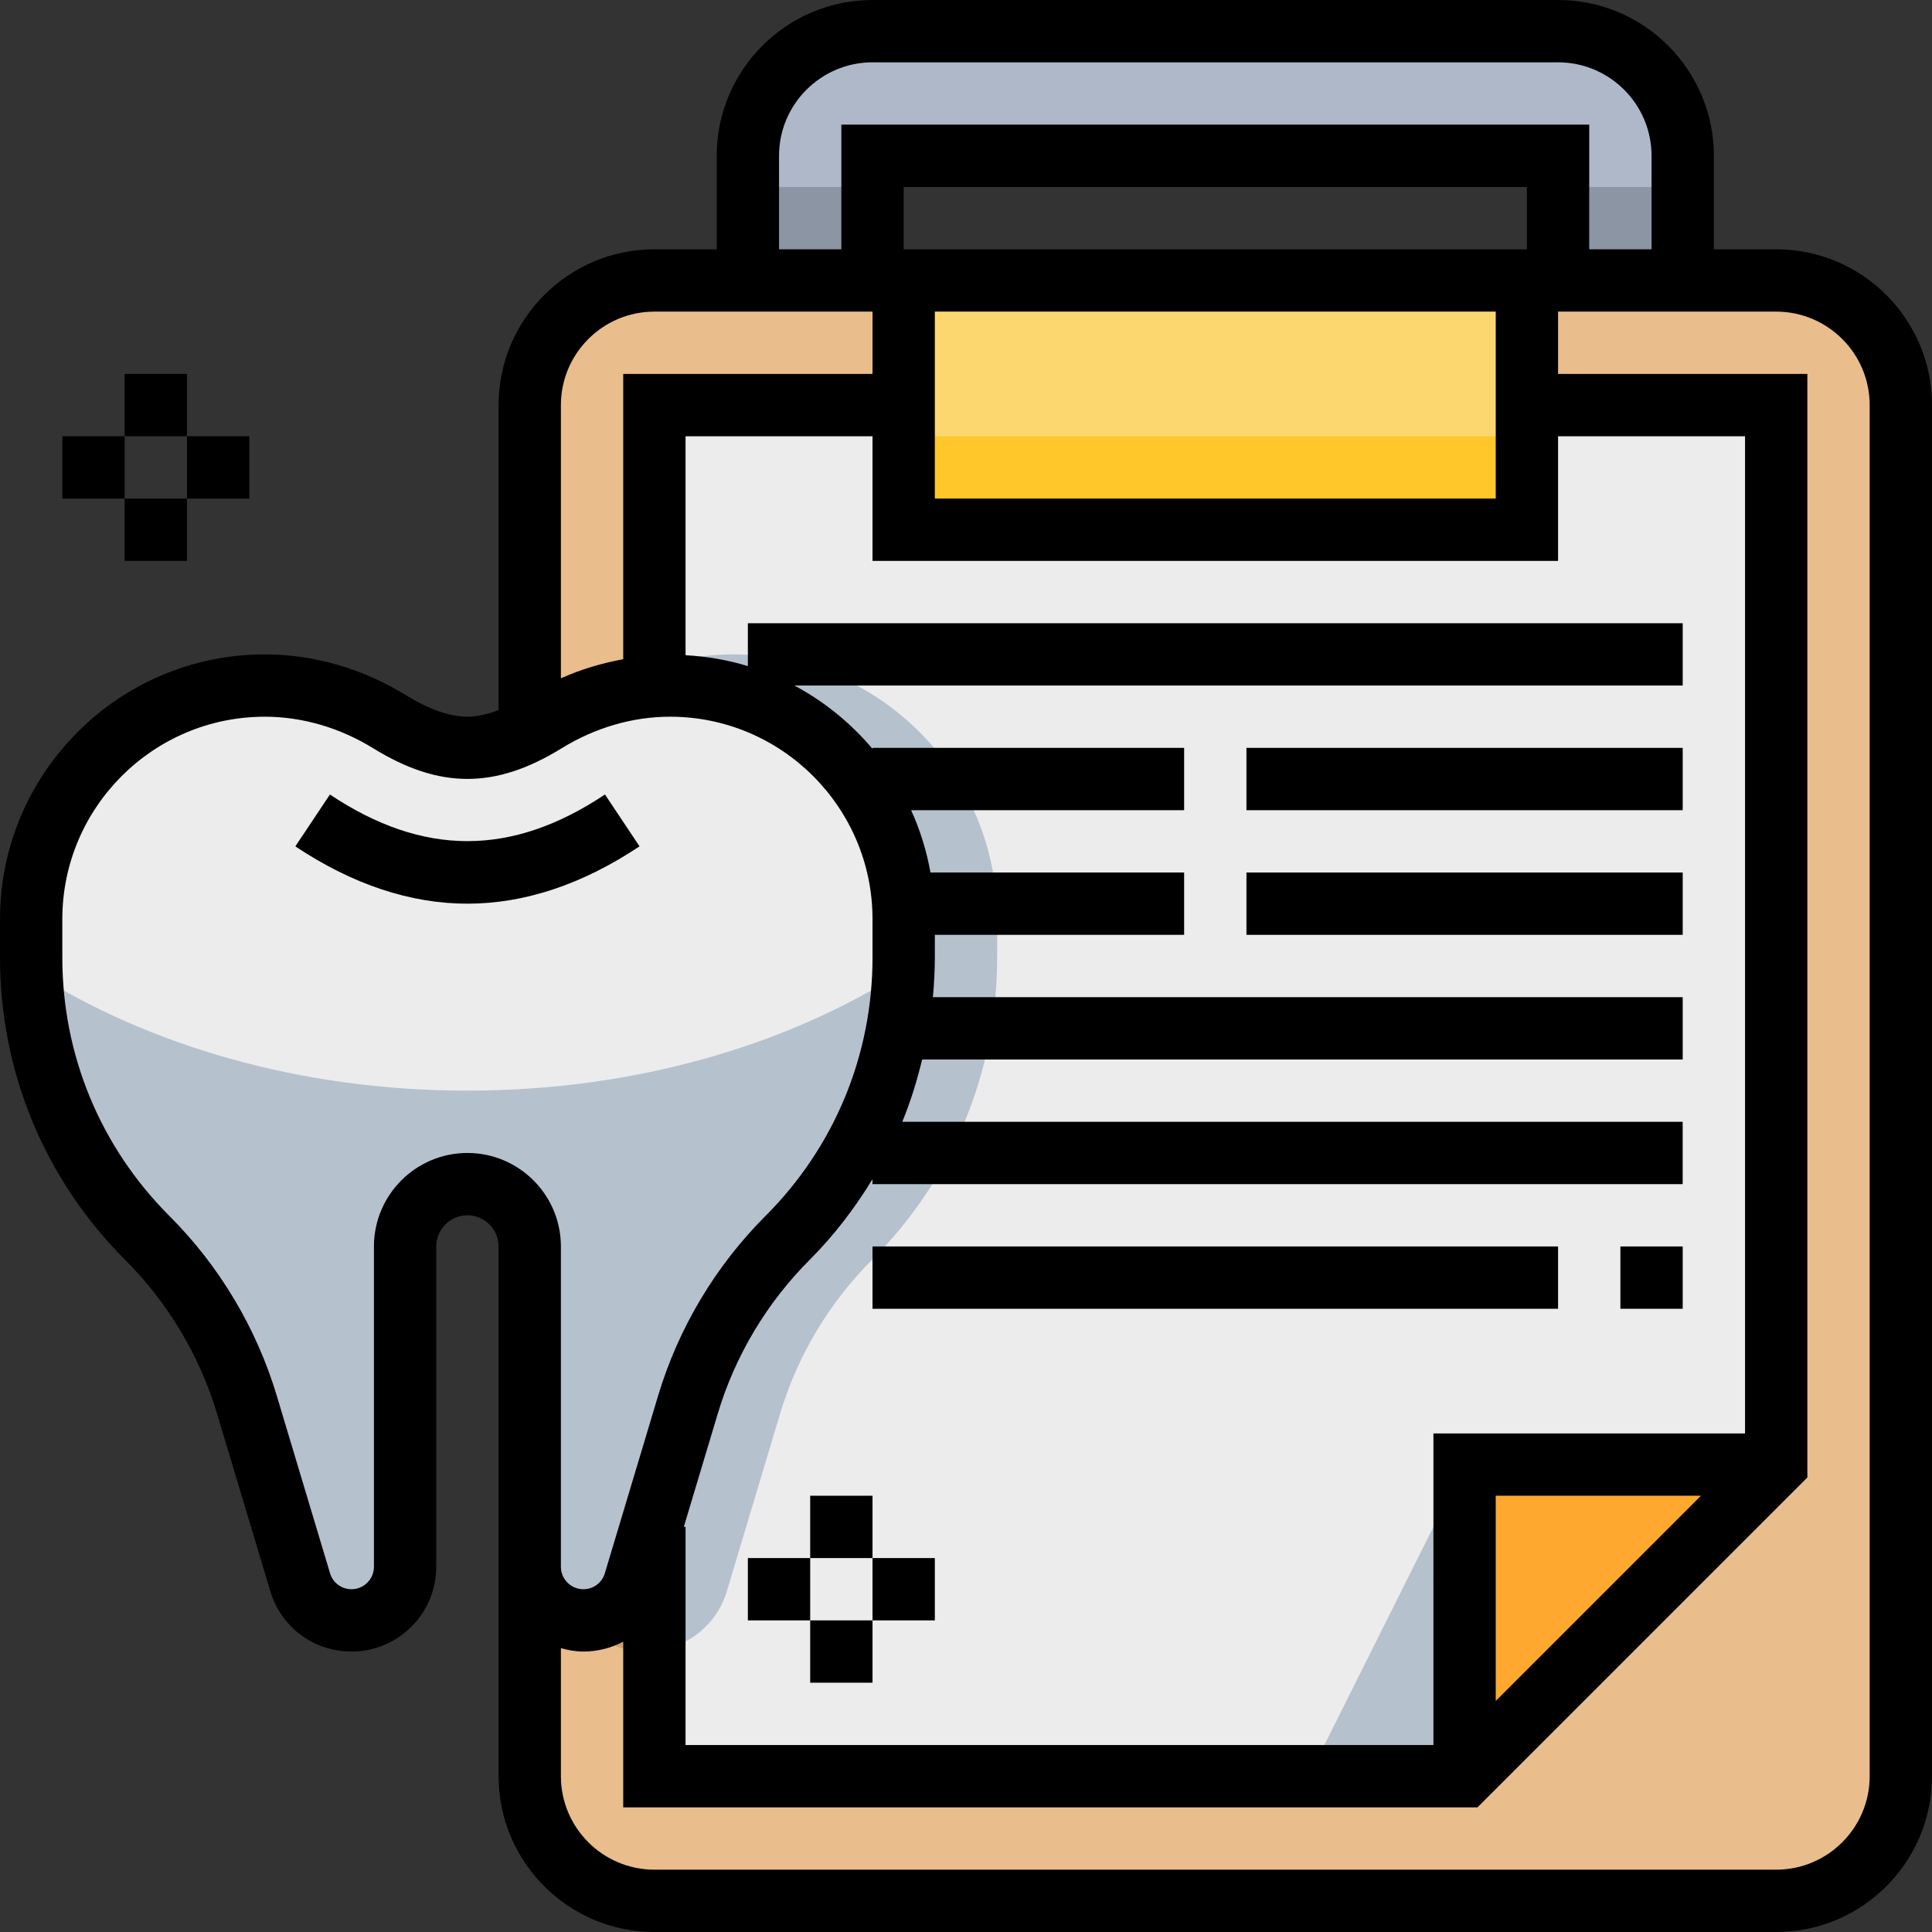 <?xml version="1.0" encoding="UTF-8"?> <!-- Generator: Adobe Illustrator 19.0.0, SVG Export Plug-In . SVG Version: 6.00 Build 0) --> <svg xmlns="http://www.w3.org/2000/svg" xmlns:xlink="http://www.w3.org/1999/xlink" id="Capa_1" x="0px" y="0px" viewBox="0 0 496 496" style="enable-background:new 0 0 496 496;" xml:space="preserve"><rect x="0" y="0" width="496" height="496" fill="#333333" stroke="none"/> <path style="fill:#AFB8C9;" d="M400,88V40H224v48h-32V40c0-17.672,14.328-32,32-32h176c17.672,0,32,14.328,32,32v48H400z"></path> <g> <rect x="400" y="48" style="fill:#8C95A4;" width="32" height="40"></rect> <rect x="192" y="48" style="fill:#8C95A4;" width="32" height="40"></rect> </g> <path style="fill:#EABD8C;" d="M456,72H168c-17.672,0-32,14.328-32,32v80v216v56c0,17.672,14.328,32,32,32h288 c17.672,0,32-14.328,32-32V104C488,86.328,473.672,72,456,72z"></path> <path style="fill:#D3A06C;" d="M144,320v82.24c0,12,9.76,21.76,21.76,21.76c9.68,0,18.064-6.224,20.848-15.504l13.672-45.592 c4.448-14.832,12.584-28.456,23.536-39.408C244.568,302.744,256,275.152,256,245.808v-9.832c0-37.48-30.496-67.976-67.976-67.976 c-12.568,0-25.112,3.632-36.264,10.496C145.912,182.104,140.464,184,136,184v128C140.416,312,144,315.584,144,320z"></path> <polygon style="fill:#ECECEC;" points="168,104 168,392 168,456 376,456 456,376 456,104 "></polygon> <g> <path style="fill:#B6C1CE;" d="M188.024,168c-6.76,0-13.488,1.136-20.024,3.168V392v31.824c8.704-0.888,16.04-6.776,18.608-15.328 l13.672-45.592c4.448-14.832,12.584-28.456,23.536-39.408C244.568,302.744,256,275.152,256,245.808v-9.832 C256,198.496,225.504,168,188.024,168z"></path> <polygon style="fill:#B6C1CE;" points="336,456 376,456 376,376 "></polygon> </g> <polygon style="fill:#FEA82F;" points="376,456 376,376 456,376 "></polygon> <rect x="232" y="72" style="fill:#FCD770;" width="160" height="64"></rect> <rect x="232" y="112" style="fill:#FFC729;" width="160" height="24"></rect> <path style="fill:#ECECEC;" d="M67.976,176c11.36,0,22.4,3.352,32.072,9.312C105.76,188.832,112.88,192,120,192 c7.12,0,14.24-3.168,19.952-6.688c9.68-5.96,20.712-9.312,32.072-9.312l0,0C205.152,176,232,202.848,232,235.976v9.832 c0,27.016-10.736,52.928-29.84,72.04l0,0c-11.92,11.92-20.696,26.616-25.544,42.76l-13.68,45.592c-1.744,5.816-7.096,9.8-13.176,9.8 l0,0c-7.6,0-13.76-6.16-13.76-13.76V320c0-8.84-7.16-16-16-16l0,0c-8.84,0-16,7.16-16,16v82.24c0,7.6-6.16,13.76-13.76,13.76l0,0 c-6.08,0-11.432-3.984-13.184-9.808L63.376,360.6c-4.84-16.144-13.616-30.84-25.536-42.76l0,0C18.736,298.736,8,272.824,8,245.8 v-9.832C8,202.848,34.848,176,67.976,176L67.976,176z"></path> <path style="fill:#B6C1CE;" d="M120,280c-43,0-82.104-11.64-111.824-30.624c0.904,25.712,11.408,50.2,29.664,68.464 c11.92,11.92,20.696,26.616,25.544,42.76l13.68,45.592C78.808,412.016,84.16,416,90.24,416c7.6,0,13.76-6.16,13.76-13.76V320 c0-8.84,7.16-16,16-16s16,7.16,16,16v82.24c0,7.6,6.16,13.76,13.76,13.76c6.08,0,11.432-3.984,13.184-9.808l13.68-45.592 c4.848-16.144,13.624-30.84,25.544-42.76c18.256-18.256,28.752-42.744,29.664-68.464C202.104,268.36,163,280,120,280z"></path> <rect x="208" y="384" width="16" height="16"></rect> <rect x="192" y="400" width="16" height="16"></rect> <rect x="208" y="416" width="16" height="16"></rect> <rect x="224" y="400" width="16" height="16"></rect> <path d="M456,64h-16V40c0-22.056-17.944-40-40-40H224c-22.056,0-40,17.944-40,40v24h-16c-22.056,0-40,17.944-40,40v78.328 c-2.888,1.072-5.592,1.672-8,1.672c-4.464,0-9.912-1.904-15.76-5.504C93.088,171.632,80.552,168,67.976,168 C30.496,168,0,198.496,0,235.976v9.832c0,29.344,11.432,56.944,32.184,77.696c10.952,10.952,19.088,24.576,23.528,39.408 l13.68,45.584C72.176,417.768,80.552,424,90.24,424c12,0,21.76-9.76,21.76-21.76V320c0-4.408,3.592-8,8-8c4.408,0,8,3.592,8,8v80 v2.24V456c0,22.056,17.944,40,40,40h288c22.056,0,40-17.944,40-40V104C496,81.944,478.056,64,456,64z M200,40 c0-13.232,10.768-24,24-24h176c13.232,0,24,10.768,24,24v24h-16V32H216v32h-16V40z M448,368h-80v80H176v-56h-0.448l8.728-29.104 c4.448-14.832,12.584-28.456,23.528-39.4c6.32-6.32,11.656-13.328,16.184-20.768V304h208v-16h-200.36 c2.152-5.168,3.776-10.536,5.112-16H432v-16H239.504c0.304-3.376,0.496-6.768,0.496-10.2V240h64v-16h-65.12 c-1-5.6-2.68-10.96-4.968-16H304v-16h-80v0.256c-5.568-6.608-12.368-12.152-20.048-16.256H432v-16H192v11.008 c-5.096-1.568-10.472-2.48-16-2.8V112h48v32h176v-32h48V368z M436.688,384L384,436.688V384H436.688z M392,64H232V48h160V64z M384,128H240V80h144V128z M168,80h56v16h-64v73.24c-5.456,1.008-10.84,2.584-16,4.912V104C144,90.768,154.768,80,168,80z M120,296 c-13.232,0-24,10.768-24,24v82.24c0,3.176-2.584,5.76-5.76,5.76c-2.56,0-4.784-1.648-5.512-4.112l-13.68-45.584 C65.84,340.952,56.32,325,43.504,312.184C25.768,294.456,16,270.872,16,245.8v-9.832C16,207.32,39.32,184,67.976,184 c9.616,0,19.248,2.808,27.88,8.128c16.976,10.456,31.32,10.456,48.296,0c8.624-5.32,18.264-8.128,27.872-8.128 C200.68,184,224,207.32,224,235.976v9.832c0,25.072-9.768,48.656-27.496,66.384c-12.816,12.816-22.336,28.76-27.544,46.12 l-13.68,45.592c-0.736,2.448-2.952,4.096-5.52,4.096c-3.176,0-5.76-2.584-5.76-5.76V400v-80C144,306.768,133.232,296,120,296z M480,456c0,13.232-10.768,24-24,24H168c-13.232,0-24-10.768-24-24v-32.872c1.848,0.512,3.752,0.872,5.76,0.872 c3.68,0,7.168-0.912,10.24-2.536V464h219.312L464,379.312V96h-64V80h56c13.232,0,24,10.768,24,24V456z"></path> <rect x="32" y="96" width="16" height="16"></rect> <rect x="16" y="112" width="16" height="16"></rect> <rect x="32" y="128" width="16" height="16"></rect> <rect x="48" y="112" width="16" height="16"></rect> <rect x="224" y="320" width="176" height="16"></rect> <rect x="320" y="192" width="112" height="16"></rect> <rect x="320" y="224" width="112" height="16"></rect> <path d="M155.312,203.968c-23.952,15.968-46.672,15.96-70.616,0.008l-8.872,13.312C90.472,227.048,105.336,232,120,232 c14.672,0,29.536-4.952,44.184-14.72L155.312,203.968z"></path> <rect x="416" y="320" width="16" height="16"></rect> <g> </g> <g> </g> <g> </g> <g> </g> <g> </g> <g> </g> <g> </g> <g> </g> <g> </g> <g> </g> <g> </g> <g> </g> <g> </g> <g> </g> <g> </g> </svg> 